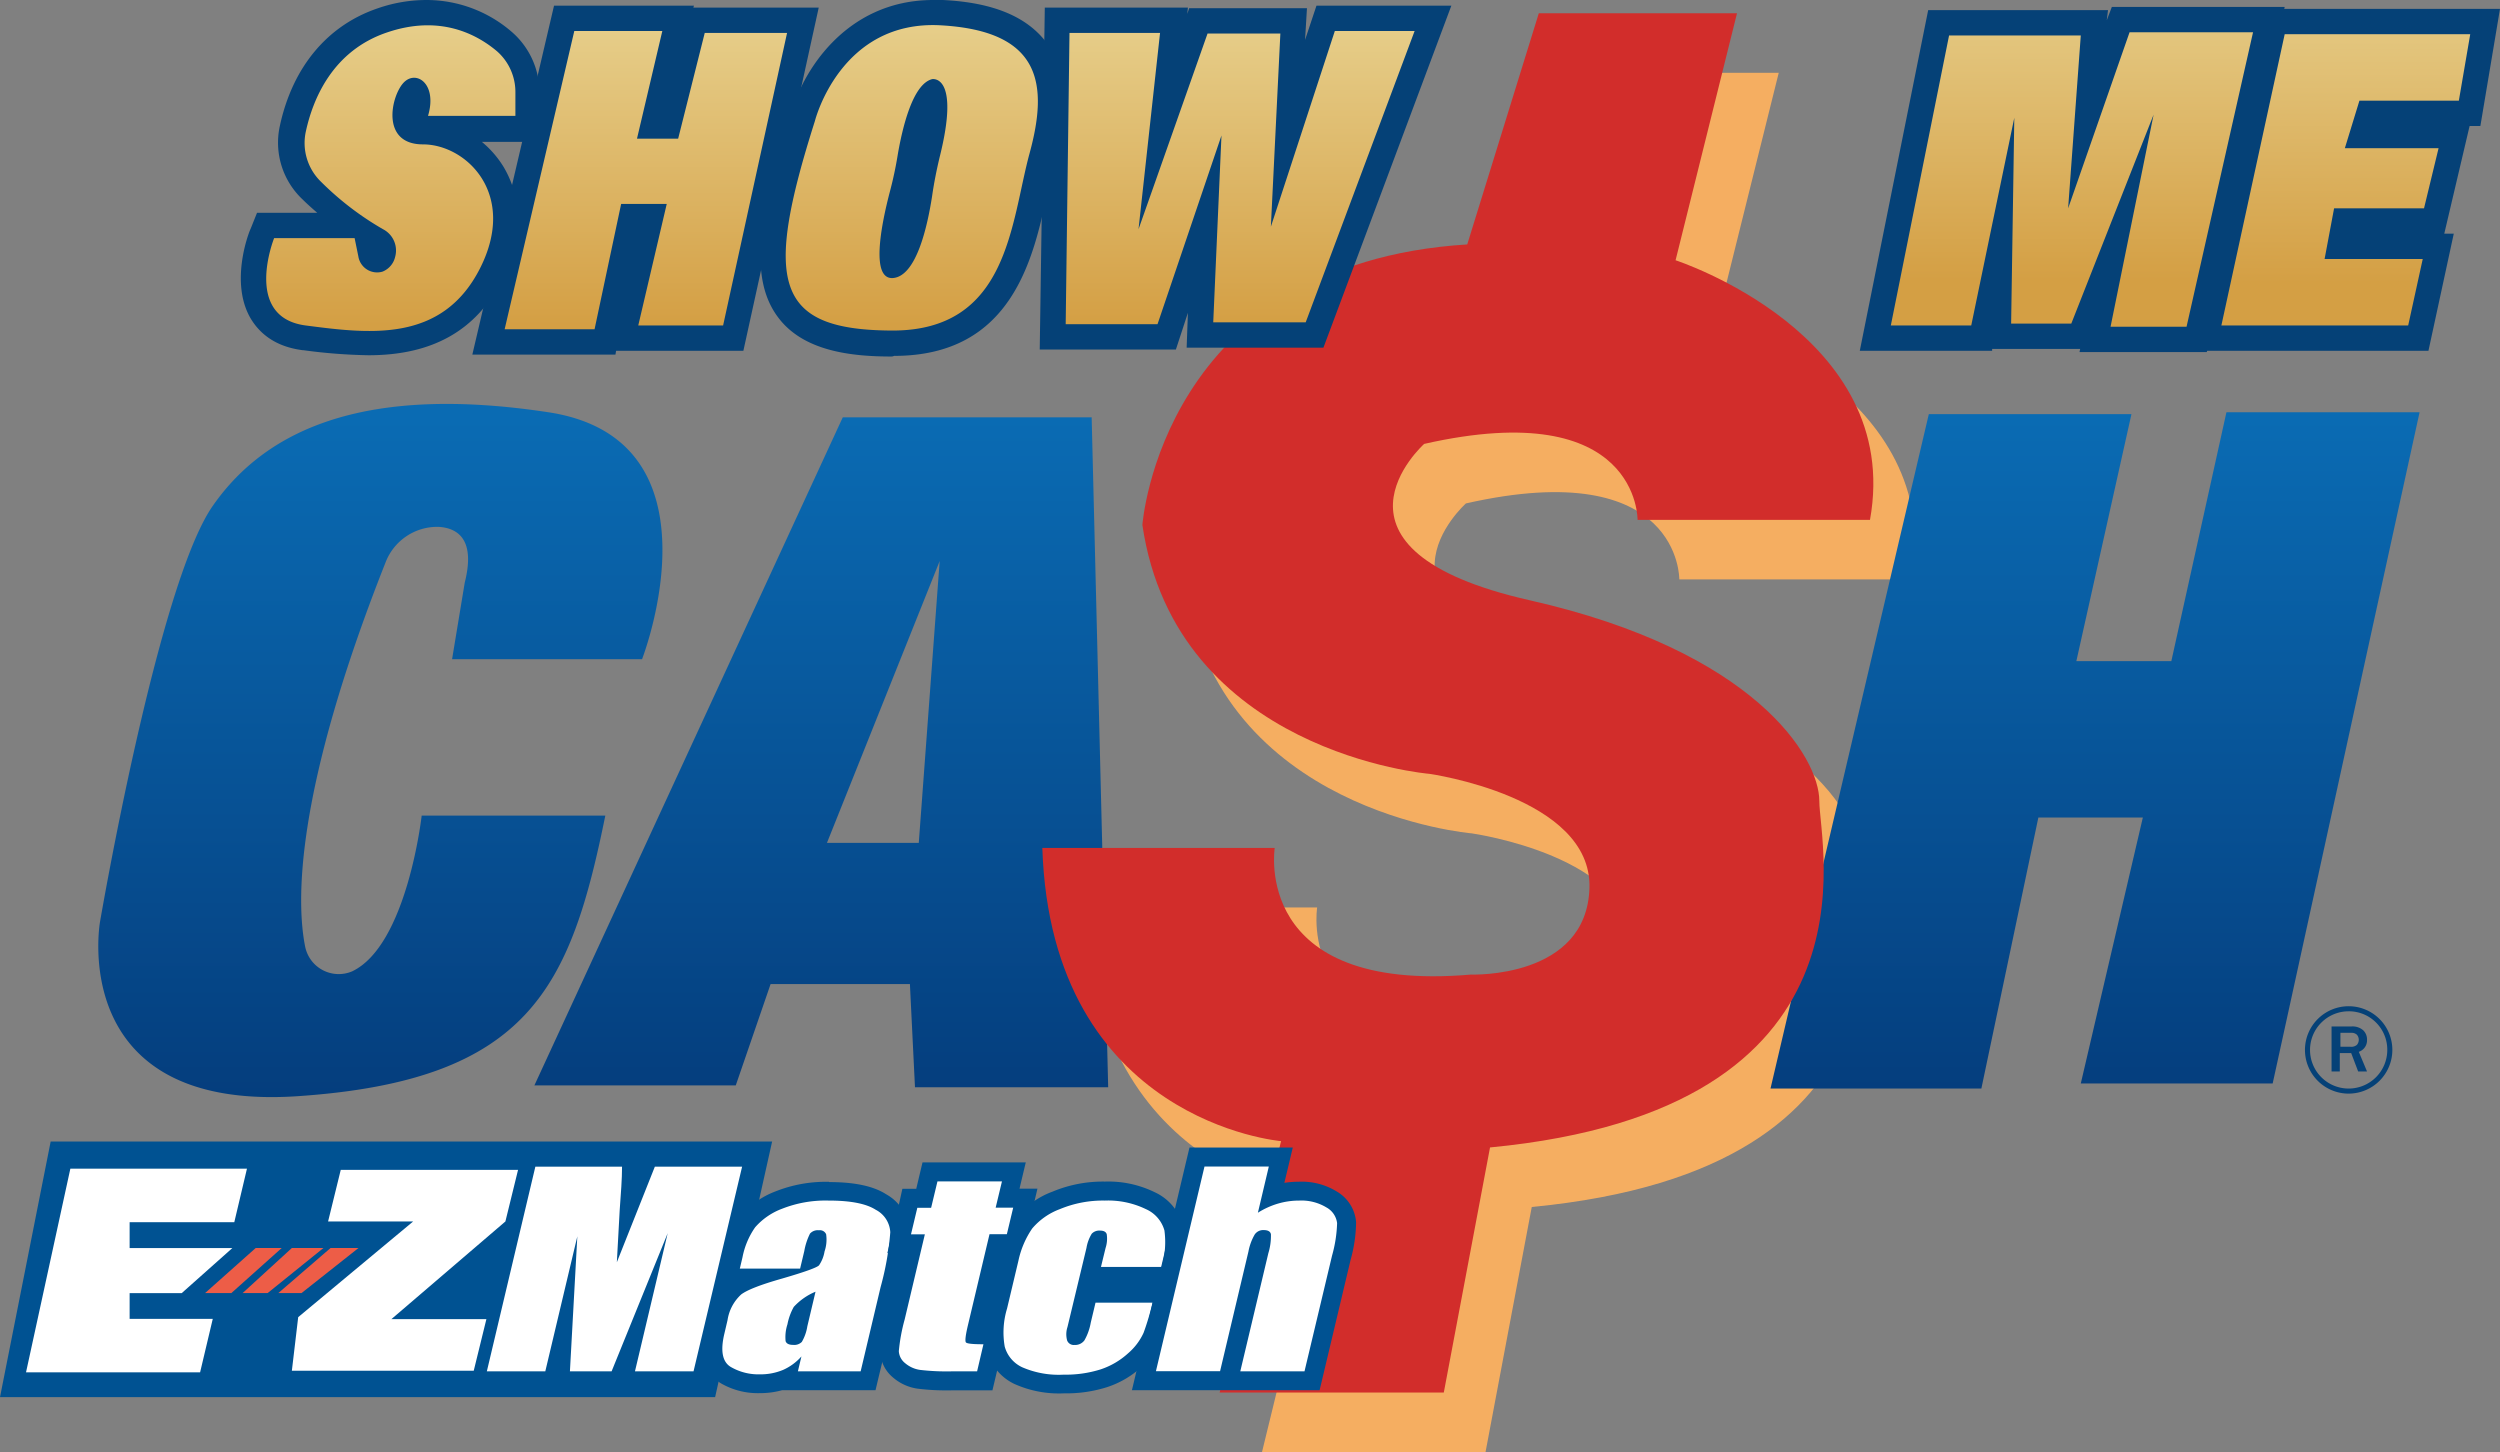 <svg xmlns="http://www.w3.org/2000/svg" xmlns:xlink="http://www.w3.org/1999/xlink" viewBox="0 0 394.79 229.3"><rect x="0" y="0" width="394.79" height="229.3" fill="#808080" stroke="none"/><defs><style>.cls-1{fill:#f5ae61;}.cls-2{fill:url(#linear-gradient);}.cls-3{fill:url(#linear-gradient-2);}.cls-4{fill:url(#linear-gradient-3);}.cls-5{fill:#d22d2b;}.cls-6{fill:#054177;}.cls-7{fill:url(#linear-gradient-4);}.cls-8{fill:url(#linear-gradient-5);}.cls-9{fill:url(#linear-gradient-6);}.cls-10{fill:url(#linear-gradient-7);}.cls-11{fill:url(#linear-gradient-8);}.cls-12{fill:url(#linear-gradient-9);}.cls-13{fill:#005292;}.cls-14{fill:#fff;}.cls-15{fill:#ed5d47;}</style><linearGradient id="linear-gradient" x1="129.69" y1="165.88" x2="129.69" y2="50.55" gradientTransform="matrix(1, 0, 0, -1, 0, 232)" gradientUnits="userSpaceOnUse"><stop offset="0" stop-color="#0a6bb3"/><stop offset="1" stop-color="#043a79"/></linearGradient><linearGradient id="linear-gradient-2" x1="330.84" y1="165.88" x2="330.84" y2="50.55" xlink:href="#linear-gradient"/><linearGradient id="linear-gradient-3" x1="60.06" y1="165.88" x2="60.06" y2="50.55" xlink:href="#linear-gradient"/><linearGradient id="linear-gradient-4" x1="61.71" y1="230.88" x2="61.71" y2="180.72" gradientTransform="matrix(1, 0, 0, -1, 0, 232)" gradientUnits="userSpaceOnUse"><stop offset="0.01" stop-color="#e7d08d"/><stop offset="1" stop-color="#d49f44"/></linearGradient><linearGradient id="linear-gradient-5" x1="101.99" y1="230.88" x2="101.99" y2="180.72" xlink:href="#linear-gradient-4"/><linearGradient id="linear-gradient-6" x1="143.99" y1="230.88" x2="143.99" y2="180.72" xlink:href="#linear-gradient-4"/><linearGradient id="linear-gradient-7" x1="195.84" y1="230.88" x2="195.84" y2="180.72" xlink:href="#linear-gradient-4"/><linearGradient id="linear-gradient-8" x1="327.19" y1="237.88" x2="327.19" y2="187.72" xlink:href="#linear-gradient-4"/><linearGradient id="linear-gradient-9" x1="370.44" y1="237.38" x2="370.44" y2="187.22" xlink:href="#linear-gradient-4"/></defs><g id="Layer_2" data-name="Layer 2"><g id="Layer_1-2" data-name="Layer 1"><path class="cls-1" d="M249.59,11.5h31.3l-9.7,39s36,11.7,30.7,41h-36.7s.3-19.7-33.7-12c0,0-18.7,16.7,16.7,24.7s45.7,24.7,45.7,31.7,10.7,48.7-52,54.7l-7.3,38.7h-35.3l9.7-39.7s-36.3-3-37.7-46.3H208s-3.7,23,31,20c0,0,18.3.7,18.7-13.7s-25.3-18-25.3-18-40-3.3-45.3-39.3c0,0,3-41.3,51.3-44.3Z"/><path class="cls-2" d="M172.39,65.9h-39.3L84.39,171.4h31.8l5.5-16h22l.8,16.3H175Zm-27.3,67.2h-14.5l17.8-44.5Z"/><polygon class="cls-3" points="304.59 65.4 336.59 65.4 327.89 104.4 342.89 104.4 351.59 65.1 382.09 65.1 358.89 171.1 328.59 171.1 338.39 129.1 321.89 129.1 312.89 171.9 279.59 171.9 304.59 65.4"/><path class="cls-4" d="M71.39,104.1h30s13.5-34.7-14.8-39-44.3,2.3-53,14.8-17.8,65.7-17.8,65.7-5.3,30,31.3,27.5,43-17.3,48.5-44.3h-29s-2.3,20.5-11,24.6a5.41,5.41,0,0,1-7.4-3.9c-1.4-7-1.7-24.3,12.7-60.7a8.75,8.75,0,0,1,8.4-5.6c3.1.2,5.8,2.1,4.1,8.8Z"/><path class="cls-5" d="M243,2.1h31.3l-9.7,39s36,11.7,30.7,41h-36.7s.3-19.7-33.7-12c0,0-18.7,16.7,16.7,24.7s45.7,24.7,45.7,31.7,10.7,48.7-52,54.7L228,219.9h-35.4l9.7-39.7s-36.3-3-37.7-46.3h36.7s-3.7,23,31,20c0,0,18.3.7,18.7-13.7s-25.3-18-25.3-18-40-3.3-45.3-39.3c0,0,3-41.3,51.3-44.3Z"/><path class="cls-6" d="M58.19,56.1a85.94,85.94,0,0,1-10.3-.8h-.1c-4.7-.6-7-3-8.2-5-3.3-5.6-.4-13.4,0-14.2l1-2.5h9.5c-.8-.7-1.6-1.4-2.3-2.1a12.31,12.31,0,0,1-3.6-11.6c2-9.3,7.5-15.9,15.5-18.6A23.49,23.49,0,0,1,67.39,0a20.58,20.58,0,0,1,13.5,5.1,12.66,12.66,0,0,1,4.3,9.5v7.8h-9.1a15.92,15.92,0,0,1,3.4,3.9c1.8,3,4.2,9.2-.2,17.9-4.1,8-11,11.9-21.1,11.9Z"/><path class="cls-7" d="M67.59,18.3h13.8V14.5a8.56,8.56,0,0,0-2.9-6.4c-3.2-2.7-9-5.8-17.3-3-8.7,2.9-11.8,10.6-12.9,15.7a8.52,8.52,0,0,0,2.4,7.9,47,47,0,0,0,9.8,7.5,3.78,3.78,0,0,1,1.9,4.4,3.29,3.29,0,0,1-2,2.3,3,3,0,0,1-3.8-2.4L56,37.6H43.29s-5,12.5,5,13.8,21.5,2.8,27.5-9-2.2-19.6-9-19.6-5-7.8-3-9.8S69.09,13.3,67.59,18.3Z"/><polygon class="cls-6" points="74.59 56 87.49 0.9 109.59 0.9 109.49 1.2 129.29 1.2 117.39 55.4 97.29 55.4 97.19 56 74.59 56"/><polygon class="cls-8" points="90.69 4.9 104.59 4.9 100.59 21.9 107.09 21.9 111.29 5.2 124.29 5.2 114.19 51.4 100.79 51.4 105.29 32.2 98.09 32.2 93.89 52 79.69 52 90.69 4.9"/><path class="cls-6" d="M140.79,56.3c-6.3,0-14-.8-18-6.3-4.7-6.4-2.8-16.6,2.1-31.9,1.6-6.3,8.4-18.1,22.5-18.1h1.5c8.1.4,13.4,2.7,16.5,6.9,4,5.5,2.7,12.6,1.2,18.3-.4,1.6-.8,3.4-1.2,5.3-2.2,10.2-5.5,25.7-24.2,25.7A1,1,0,0,1,140.79,56.3Z"/><path class="cls-9" d="M148.59,4c-15.9-.9-19.9,15.1-19.9,15.1-8.1,25.5-6.4,33,12.1,33.1s18.8-17,21.8-28S164.39,4.9,148.59,4Zm-.2,20.8c-.5,2.1-.9,4.1-1.2,6.2-.7,4.5-2.4,12.5-6.1,12.9s-1.9-8.5-.6-13.5a59.94,59.94,0,0,0,1.3-6.1c.7-4,2.3-11,5.4-11.8C147.19,12.5,151.69,11.6,148.39,24.8Z"/><polygon class="cls-6" points="164.19 55.2 164.99 1.2 187.59 1.2 187.49 2.2 187.79 1.3 206.39 1.3 206.09 6.3 207.89 0.9 229.19 0.9 208.99 54.9 187.39 54.9 187.59 49.4 185.69 55.2 164.19 55.2"/><polygon class="cls-10" points="168.89 5.2 183.19 5.2 179.79 36.2 190.69 5.3 202.19 5.3 200.69 35.8 210.79 4.9 223.39 4.9 206.19 50.9 191.59 50.9 192.89 21.4 182.79 51.2 168.29 51.2 168.89 5.2"/><polygon class="cls-6" points="328.39 55.6 328.49 55.1 314.59 55.1 314.59 55.4 293.69 55.4 304.49 1.6 332.89 1.6 332.69 3.2 333.49 1.1 360.79 1.1 348.49 55.6 328.39 55.6"/><polygon class="cls-11" points="298.59 51.4 311.29 51.4 318.09 18.6 317.59 51.1 327.09 51.1 340.09 18.1 333.29 51.6 345.29 51.6 355.79 5.1 336.29 5.1 326.59 32.9 328.59 5.6 307.79 5.6 298.59 51.4"/><polygon class="cls-6" points="345.79 55.4 357.59 1.4 394.79 1.4 391.69 19.9 389.99 19.9 385.99 36.9 371.89 36.9 387.49 36.9 383.49 55.4 345.79 55.4"/><polygon class="cls-12" points="390.09 5.4 360.79 5.4 350.79 51.4 380.29 51.4 382.59 40.9 367.09 40.9 368.59 32.9 382.79 32.9 385.09 23.4 370.29 23.4 372.59 15.9 388.29 15.9 390.09 5.4"/><path class="cls-6" d="M373.79,169.2h-1.4l-1.1-2.9h-1.8v2.9h-1.3v-7.1h3.1a2.55,2.55,0,0,1,1.9.6,2,2,0,0,1,.6,1.5,1.91,1.91,0,0,1-1.3,1.9Zm-4.2-3.9h1.6a1.33,1.33,0,0,0,1-.3,1.22,1.22,0,0,0,0-1.6,1.22,1.22,0,0,0-.9-.3h-1.7v2.2Z"/><path class="cls-6" d="M370.89,172.7a6.9,6.9,0,1,1,6.9-6.9,6.91,6.91,0,0,1-6.9,6.9m0-13a6.1,6.1,0,1,0,6.1,6.1,6.06,6.06,0,0,0-6.1-6.1"/><polygon class="cls-13" points="112.93 220.63 0 220.63 8 180.27 121.93 180.27 112.93 220.63"/><path class="cls-14" d="M98.38,218.06l1.1-4.66-1.89,4.66H88.44l.33-6.16-1.46,6.16H75l8.38-35.32H99.77l0,1.55c0,1.7-.15,3.69-.3,5.93l3-7.48h16.68l-8.37,35.32Z"/><path class="cls-13" d="M117.19,184.24l-7.67,32.32h-9.25l5.17-21.82-8.86,21.82H90l1.17-21.32-5.06,21.32H76.88l7.66-32.32H98.23c0,1.95-.18,4.24-.37,6.87l-.45,8.22,6-15.09h13.77m3.79-3H101.39l-.08.19v-.19H82.17l-.55,2.31L74,215.86l-.88,3.7H111.9l.54-2.31,7.67-32.31.87-3.7Z"/><path class="cls-14" d="M120,218.53a10.18,10.18,0,0,1-5.39-1.4c-1.91-1.17-2.47-3.46-1.67-6.83l.51-2.17a8.23,8.23,0,0,1,2.71-4.91,11.68,11.68,0,0,1,2.75-1.39h-4l.86-3.62a13.72,13.72,0,0,1,2.29-5.31,11.76,11.76,0,0,1,4.87-3.41,20.11,20.11,0,0,1,7.88-1.4c3.76,0,6.45.55,8.23,1.68a5.67,5.67,0,0,1,3,4.8,46.07,46.07,0,0,1-1.57,9l-3.42,14.45h-13l.07-.33A10.72,10.72,0,0,1,120,218.53Zm6.29-10.78a9.67,9.67,0,0,0-.54,1.69c-.13.57-.21,1-.25,1.28a14.33,14.33,0,0,0,.47-1.66ZM129,196a18.32,18.32,0,0,0-.53,1.9l-.2.82a5.89,5.89,0,0,0,.48-1.45C128.92,196.71,129,196.29,129,196Z"/><path class="cls-13" d="M130.87,189.59q5.16,0,7.42,1.45a4.24,4.24,0,0,1,2.3,3.55,45.51,45.51,0,0,1-1.53,8.67l-3.15,13.3H126l.56-2.36a8.42,8.42,0,0,1-2.9,2.13,9.2,9.2,0,0,1-3.67.7,8.66,8.66,0,0,1-4.61-1.18c-1.3-.79-1.63-2.53-1-5.2l.51-2.18a6.9,6.9,0,0,1,2.15-4.05q1.42-1.08,6.45-2.51,5.37-1.56,5.85-2.1a5.44,5.44,0,0,0,.87-2.19,5.8,5.8,0,0,0,.25-2.71,1.07,1.07,0,0,0-1.14-.63,1.63,1.63,0,0,0-1.41.53,10,10,0,0,0-.9,2.75l-.66,2.77h-9.52l.42-1.78a12.33,12.33,0,0,1,2-4.74,10.55,10.55,0,0,1,4.28-2.94,18.62,18.62,0,0,1,7.29-1.28M128.74,204a9.69,9.69,0,0,0-3.39,2.38,9.2,9.2,0,0,0-1,2.75,6.49,6.49,0,0,0-.29,2.66c.13.39.53.59,1.2.59a1.69,1.69,0,0,0,1.36-.47,7,7,0,0,0,.87-2.46l1.29-5.45m2.13-17.37a21.54,21.54,0,0,0-8.47,1.52,13.3,13.3,0,0,0-5.47,3.87,15.19,15.19,0,0,0-2.56,5.88l-.42,1.78-.88,3.69H114a11.75,11.75,0,0,0-1.95,4.45L111.5,210c-1.2,5.06.61,7.39,2.35,8.45A11.62,11.62,0,0,0,120,220a13.09,13.09,0,0,0,3.53-.47h14.73l.55-2.31L142,204c1.48-6.21,1.63-8.35,1.61-9.41a7.11,7.11,0,0,0-3.68-6c-2-1.29-5-1.92-9-1.92Z"/><path class="cls-14" d="M150.18,218.06a37.13,37.13,0,0,1-5.13-.25,6,6,0,0,1-3.12-1.42,4.05,4.05,0,0,1-1.47-3,24.81,24.81,0,0,1,1-5.4l2.75-11.61H142l1.71-7.19h2.19l1-4.17h13.26l-1,4.17h2.74l-1.71,7.19h-2.74l-3.08,13c-.14.58-.23,1-.29,1.34l1.23,0h1.9l-1.73,7.28Z"/><path class="cls-13" d="M158.23,186.54l-1,4.17H160l-1,4.19h-2.74l-3.36,14.17c-.42,1.74-.54,2.72-.36,2.92s1.1.29,2.76.29l-1,4.28h-4.1a36.09,36.09,0,0,1-4.9-.23,4.63,4.63,0,0,1-2.36-1.06,2.6,2.6,0,0,1-1-1.9,28.19,28.19,0,0,1,.92-5l3.19-13.45h-2.19l1-4.19h2.18l1-4.17h10.18m3.8-3H145.68l-.55,2.31-.44,1.86H142.5L142,190l-1,4.19-.87,3.69h2.18L140,207.66a25.24,25.24,0,0,0-1,5.78,5.54,5.54,0,0,0,2,4.07,7.57,7.57,0,0,0,3.88,1.78,37.14,37.14,0,0,0,5.37.27h6.47l.55-2.31,1-4.27.87-3.7h-3.16l2.7-11.38h2.74l.54-2.31,1-4.19.87-3.69H161l.11-.48.88-3.69Z"/><path class="cls-14" d="M168.08,218.53a15.77,15.77,0,0,1-7.23-1.33,6.57,6.57,0,0,1-3.53-4.23,14.42,14.42,0,0,1,.36-6.7l1.79-7.52a15.5,15.5,0,0,1,2.31-5.64,11.86,11.86,0,0,1,5-3.55,19.43,19.43,0,0,1,7.7-1.47,15.13,15.13,0,0,1,7.18,1.52,6.62,6.62,0,0,1,3.7,4.37,15,15,0,0,1-.44,6.44l-.27,1.15H172l-2,8.29a4.29,4.29,0,0,0-.14,1,.22.22,0,0,0,.15-.1,7.12,7.12,0,0,0,.78-2.25l1-4.31H184l-.46,1.86a40.29,40.29,0,0,1-1.48,5,10.82,10.82,0,0,1-2.84,3.8,13.55,13.55,0,0,1-4.83,2.83A19.94,19.94,0,0,1,168.08,218.53Z"/><path class="cls-13" d="M174.46,189.59a13.67,13.67,0,0,1,6.47,1.34,5.22,5.22,0,0,1,2.95,3.37,13.92,13.92,0,0,1-.44,5.77h-9.58l.73-3a4.68,4.68,0,0,0,.18-2.17c-.12-.38-.48-.57-1.07-.57a1.62,1.62,0,0,0-1.3.5,6.26,6.26,0,0,0-.83,2.24l-3,12.49a3.68,3.68,0,0,0-.05,2.13,1.12,1.12,0,0,0,1.16.7,1.82,1.82,0,0,0,1.57-.73,8.73,8.73,0,0,0,1-2.8l.75-3.15h9a39.65,39.65,0,0,1-1.41,4.76,9.39,9.39,0,0,1-2.46,3.25,12.07,12.07,0,0,1-4.3,2.52,18.35,18.35,0,0,1-5.86.84,14.47,14.47,0,0,1-6.53-1.16,5.08,5.08,0,0,1-2.78-3.28,13,13,0,0,1,.37-6l1.79-7.53A14.27,14.27,0,0,1,163,194a10.53,10.53,0,0,1,4.37-3.06,17.66,17.66,0,0,1,7.1-1.35m0-3a20.71,20.71,0,0,0-8.29,1.6,13.08,13.08,0,0,0-5.6,4A16.87,16.87,0,0,0,158,198.4l-1.79,7.52a15.82,15.82,0,0,0-.36,7.42,8.11,8.11,0,0,0,4.3,5.19,17.18,17.18,0,0,0,7.92,1.5,21.15,21.15,0,0,0,6.82-1,15,15,0,0,0,5.37-3.15,12.12,12.12,0,0,0,3.21-4.34,40.73,40.73,0,0,0,1.55-5.17l.91-3.71h0l.45-1.9a16.38,16.38,0,0,0,.45-7.1,8.09,8.09,0,0,0-4.46-5.38,16.69,16.69,0,0,0-7.89-1.69Z"/><path class="cls-14" d="M194,218.06l4.86-20.49c.09-.4.16-.74.22-1-.11.32-.25.79-.41,1.45l-4.76,20.06H180.65L189,182.74h13.24l-1.44,6.07.56-.18a13.46,13.46,0,0,1,3.79-.54,9.14,9.14,0,0,1,5.12,1.33,4.68,4.68,0,0,1,2.36,3.65,22.12,22.12,0,0,1-.84,5.57l-4.61,19.42Z"/><path class="cls-13" d="M200.36,184.24l-1.72,7.27a12.67,12.67,0,0,1,3.17-1.44,11.87,11.87,0,0,1,3.36-.48,7.62,7.62,0,0,1,4.29,1.08,3.28,3.28,0,0,1,1.69,2.48,21.12,21.12,0,0,1-.8,5.14L206,216.56H195.86l4.43-18.65a9.37,9.37,0,0,0,.41-3q-.13-.66-1.14-.66a1.62,1.62,0,0,0-1.41.68,8.39,8.39,0,0,0-1,2.7l-4.48,18.9H182.54l7.67-32.32h10.15m3.8-3H187.84l-.55,2.31-7.66,32.31-.88,3.7h29.64l.55-2.31L213.27,199a23.15,23.15,0,0,0,.88-6,6.16,6.16,0,0,0-3-4.81,10.55,10.55,0,0,0-6-1.58,15.14,15.14,0,0,0-2.33.18l.44-1.83.88-3.7Z"/><path class="cls-14" d="M11.11,184.55H39L37,193H20.47v4.09H36.69l-8,7.12H20.47v4.06H33.6l-2,8.44H4.11Z"/><path class="cls-14" d="M81.81,184.74l-2,8.15-18,15.42h15l-2,8.15H46.09l1-8.46,18.15-15.11H51.81l2-8.15Z"/><polygon class="cls-15" points="44.49 197.08 40.38 197.08 32.38 204.2 36.53 204.2 44.49 197.08"/><polygon class="cls-15" points="43.95 204.2 47.61 204.2 56.61 197.08 52.2 197.08 43.95 204.2"/><polygon class="cls-15" points="51.08 197.08 46.09 197.08 38.31 204.2 42.26 204.2 51.08 197.08"/></g></g></svg>